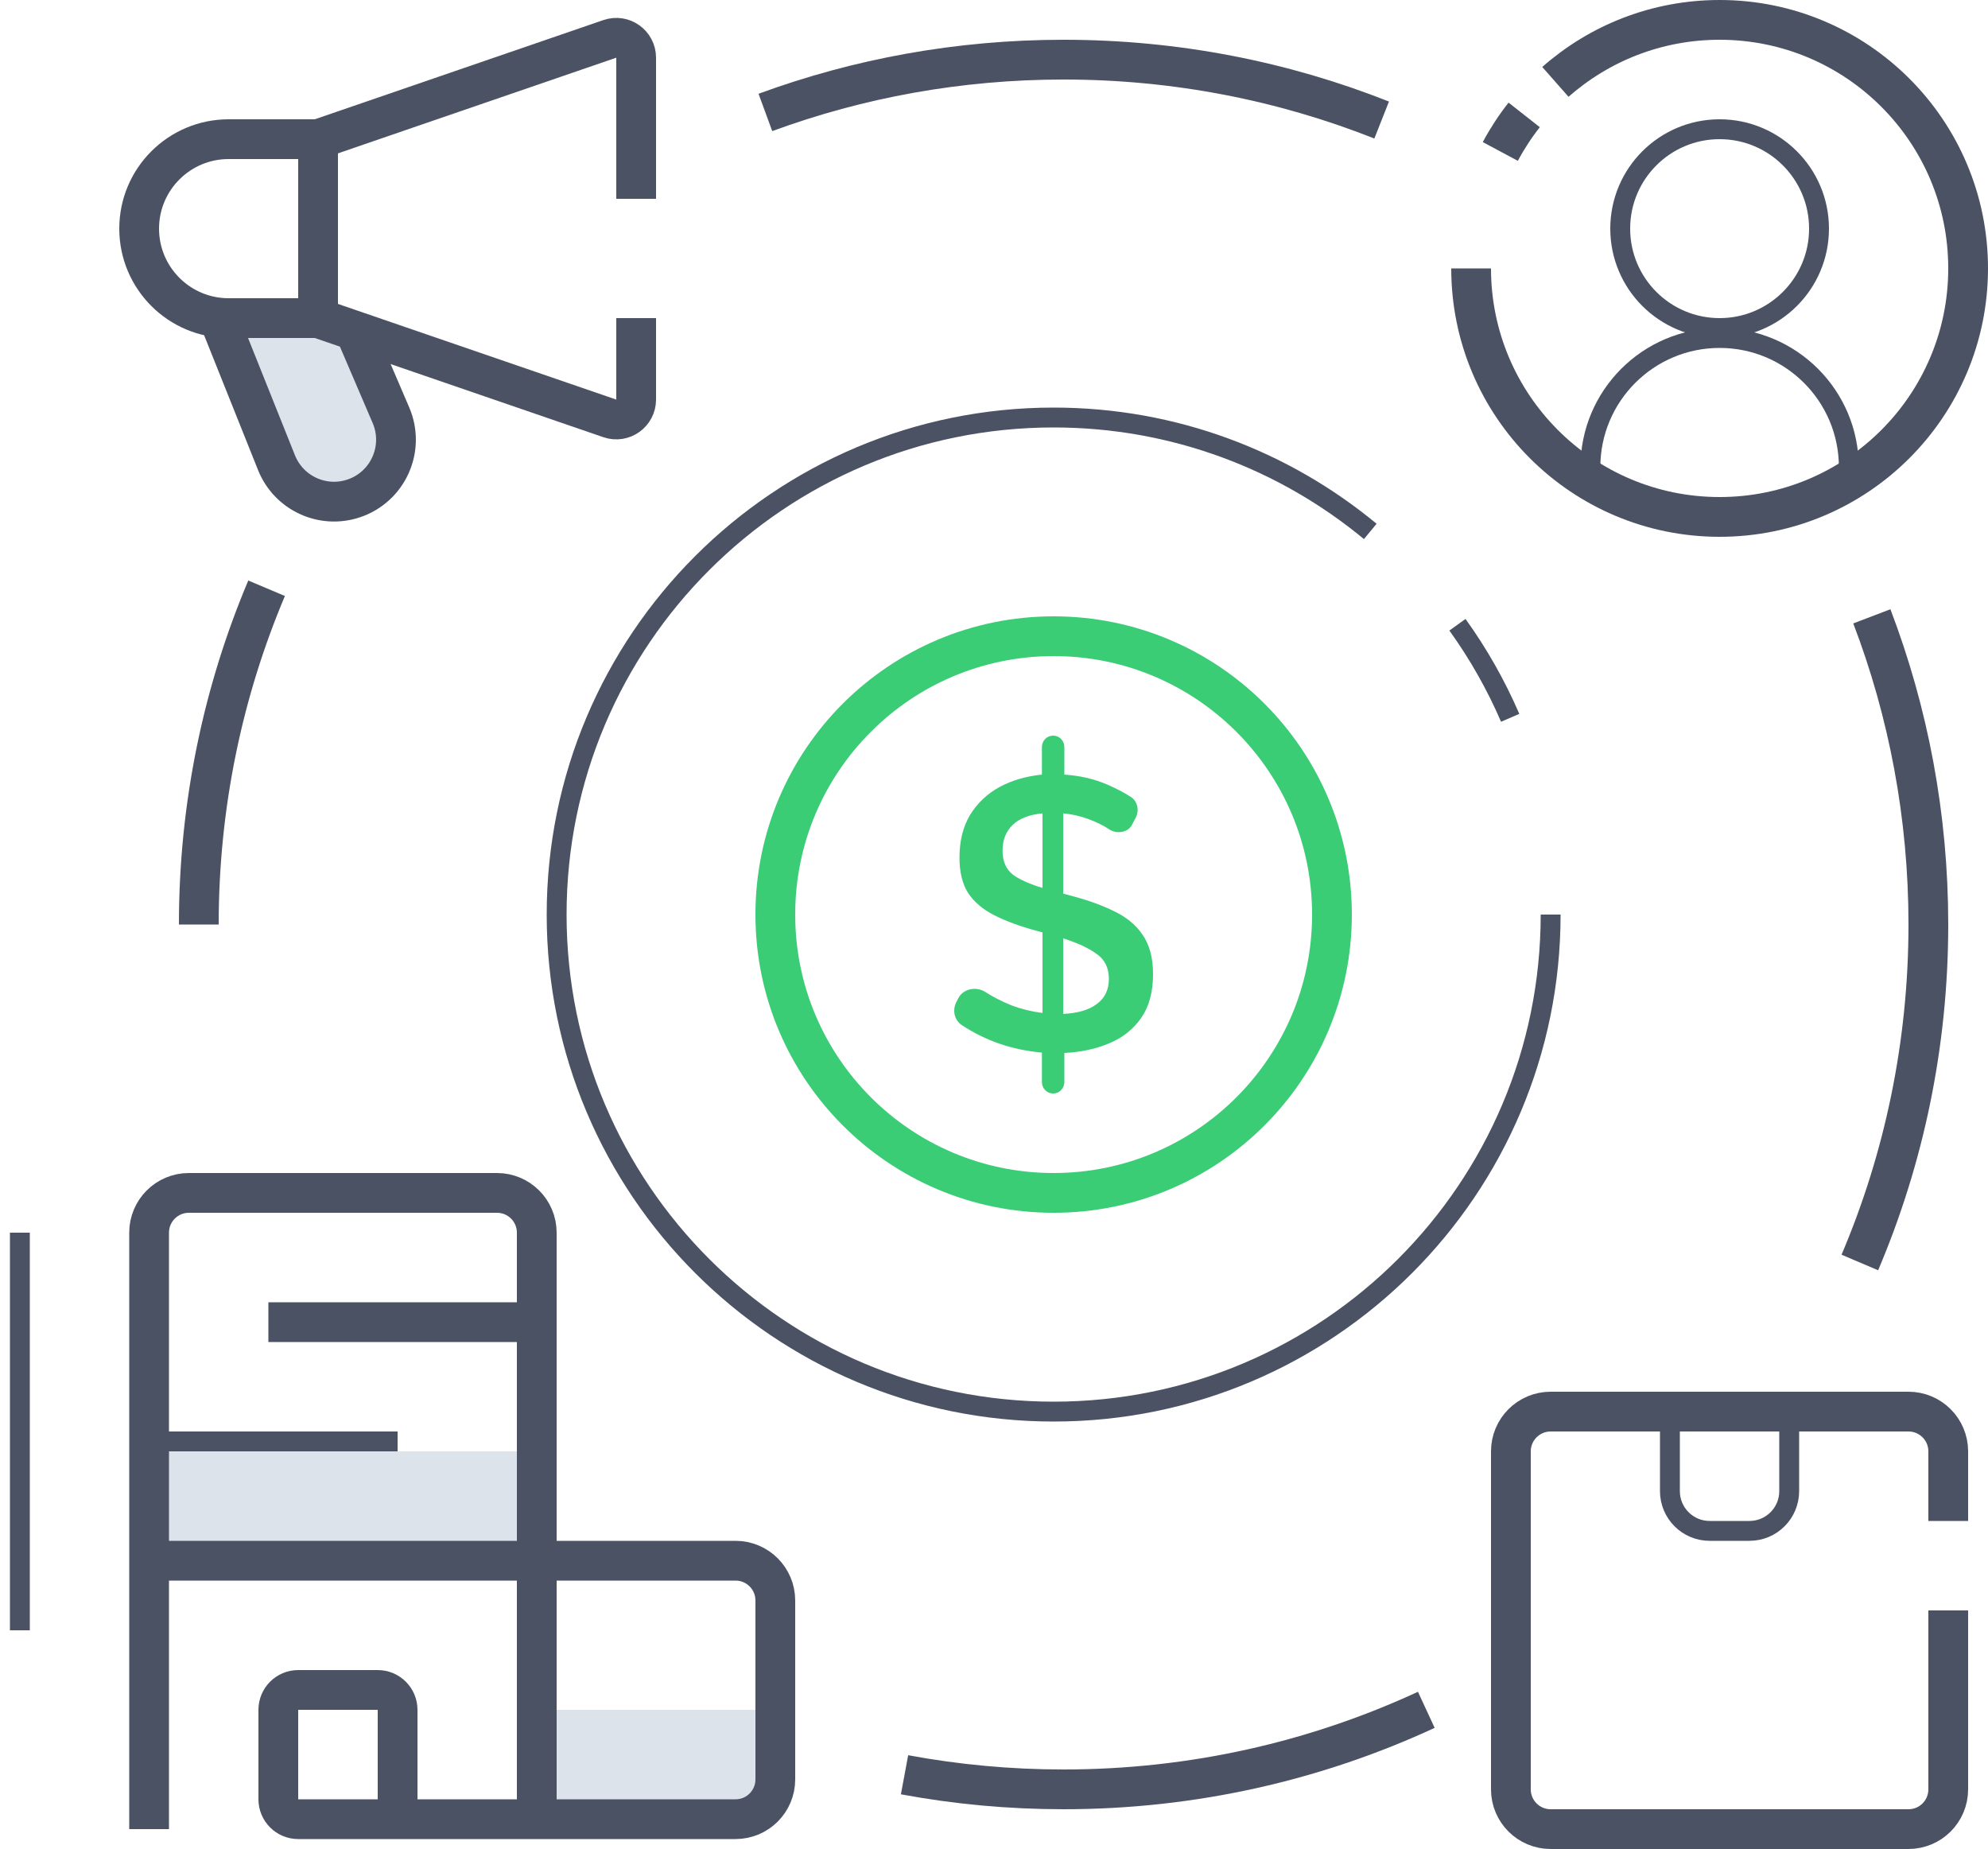 <svg width="100" height="93" viewBox="0 0 100 93" fill="none" xmlns="http://www.w3.org/2000/svg">
<path d="M17 16H11C11.667 18 13.3 22.3 14.5 23.5C16 25 16.5 25.5 18 25C19.2 24.6 19.833 23.167 20 22.5L18.5 18.5L17 16Z" fill="#DDE3EB"/>
<rect x="27" y="86" width="12" height="5" fill="#DDE3EB"/>
<rect x="8" y="73" width="18" height="5" fill="#DDE3EB"/>
<path d="M56.932 41.501C56.736 41.872 56.192 41.954 55.834 41.738C55.526 41.531 55.162 41.349 54.742 41.194C54.344 41.047 53.924 40.952 53.481 40.909C53.481 41.133 53.481 44.531 53.481 44.946C53.538 44.964 53.6 44.982 53.669 45C54.557 45.22 55.322 45.485 55.964 45.796C56.618 46.094 57.118 46.495 57.463 47C57.821 47.505 58 48.172 58 49C58 49.893 57.803 50.625 57.408 51.194C57.013 51.764 56.476 52.191 55.797 52.476C55.119 52.761 54.366 52.922 53.539 52.961V54.428C53.539 54.744 53.287 55 52.975 55C52.663 55 52.41 54.744 52.41 54.428V52.942C50.915 52.81 49.571 52.349 48.377 51.557C48 51.307 47.898 50.804 48.107 50.399L48.211 50.198C48.456 49.723 49.114 49.606 49.56 49.893C49.943 50.139 50.387 50.366 50.893 50.573C51.381 50.756 51.896 50.881 52.439 50.949C52.439 50.133 52.439 47.194 52.439 46.896C52.361 46.875 52.271 46.852 52.17 46.825C51.306 46.592 50.584 46.327 50.004 46.029C49.424 45.731 48.986 45.356 48.69 44.903C48.406 44.45 48.264 43.861 48.264 43.136C48.264 42.294 48.443 41.576 48.801 40.981C49.171 40.385 49.665 39.919 50.282 39.583C50.911 39.246 51.621 39.039 52.41 38.961V37.572C52.41 37.256 52.663 37 52.975 37C53.287 37 53.539 37.256 53.539 37.572V38.961C54.329 39.013 55.051 39.181 55.705 39.466C56.127 39.647 56.517 39.85 56.875 40.078C57.227 40.301 57.32 40.766 57.124 41.137L56.932 41.501ZM50.43 42.786C50.43 43.317 50.603 43.718 50.948 43.99C51.277 44.237 51.774 44.46 52.439 44.66C52.439 44.071 52.439 41.224 52.439 40.911C51.774 40.974 51.277 41.165 50.948 41.485C50.603 41.809 50.43 42.243 50.43 42.786ZM55.779 49.233C55.779 48.676 55.569 48.256 55.15 47.971C54.755 47.683 54.199 47.425 53.481 47.197C53.481 47.378 53.481 50.776 53.481 50.997C54.199 50.964 54.755 50.803 55.15 50.515C55.569 50.217 55.779 49.79 55.779 49.233Z" fill="#3BCC76"/>
<path d="M67 46C67 53.732 60.732 60 53 60C45.268 60 39 53.732 39 46C39 38.268 45.268 32 53 32C60.732 32 67 38.268 67 46Z" stroke="#3BCC76" stroke-width="2"/>
<path d="M78 46C78 59.807 66.807 71 53 71C39.193 71 28 59.807 28 46C28 32.193 39.193 21 53 21C59.052 21 64.602 23.151 68.927 26.729M73.312 31.423C74.356 32.874 75.248 34.443 75.965 36.104" stroke="#4A5264"/>
<path d="M74 13.5C74 20.404 79.596 26 86.5 26C93.404 26 99 20.404 99 13.5C99 6.596 93.404 1 86.5 1C83.333 1 80.441 2.178 78.239 4.119M76.669 5.779C76.217 6.354 75.815 6.969 75.468 7.618" stroke="#4A5264" stroke-width="2"/>
<circle cx="86.5" cy="11.5" r="5" stroke="#4A5264"/>
<path d="M93 25V23.5C93 19.91 90.09 17 86.5 17V17C82.91 17 80 19.91 80 23.5V25" stroke="#4A5264"/>
<path d="M32 10V2.901C32 2.215 31.324 1.732 30.675 1.956L16 7H11.5C9.015 7 7 9.015 7 11.5V11.5C7 13.985 9.015 16 11.5 16H16L30.675 21.044C31.324 21.268 32 20.785 32 20.099V16" stroke="#4A5264" stroke-width="2"/>
<path d="M16 7V16" stroke="#4A5264" stroke-width="2"/>
<path d="M18 17L19.666 20.887C20.384 22.563 19.517 24.494 17.787 25.071V25.071C16.222 25.593 14.522 24.804 13.909 23.272L11 16" stroke="#4A5264" stroke-width="2"/>
<path d="M98 76.5V73C98 71.895 97.105 71 96 71H78C76.895 71 76 71.895 76 73V90C76 91.105 76.895 92 78 92H96C97.105 92 98 91.105 98 90V81" stroke="#4A5264" stroke-width="2"/>
<path d="M84 71V75C84 76.105 84.895 77 86 77H88C89.105 77 90 76.105 90 75V71" stroke="#4A5264"/>
<path d="M7.5 92V78.5M27 78.5H37C38.105 78.5 39 79.395 39 80.5V89.5C39 90.605 38.105 91.5 37 91.5H27M27 78.5H7.5M27 78.5V91.5M27 78.5V66.5M20 91.5H15C14.448 91.5 14 91.052 14 90.5V86C14 85.448 14.448 85 15 85H19C19.552 85 20 85.448 20 86V91.5ZM20 91.5H27M7.5 78.5V62C7.5 60.895 8.395 60 9.5 60H25C26.105 60 27 60.895 27 62V66.5M27 66.5H13.5" stroke="#4A5264" stroke-width="2"/>
<path d="M7.5 72.5H20" stroke="#4A5264"/>
<path d="M10 46.5C10 40.502 11.214 34.787 13.41 29.588M38.5 5.655C43.176 3.938 48.228 3 53.5 3C59.15 3 64.548 4.077 69.5 6.037M94.157 31C95.994 35.815 97 41.04 97 46.5C97 52.532 95.772 58.278 93.553 63.5M71.746 86C66.197 88.567 60.016 90 53.5 90C50.767 90 48.093 89.748 45.5 89.266" stroke="#4A5264" stroke-width="2"/>
<path d="M1 62V82" stroke="#4A5264"/>
</svg>
